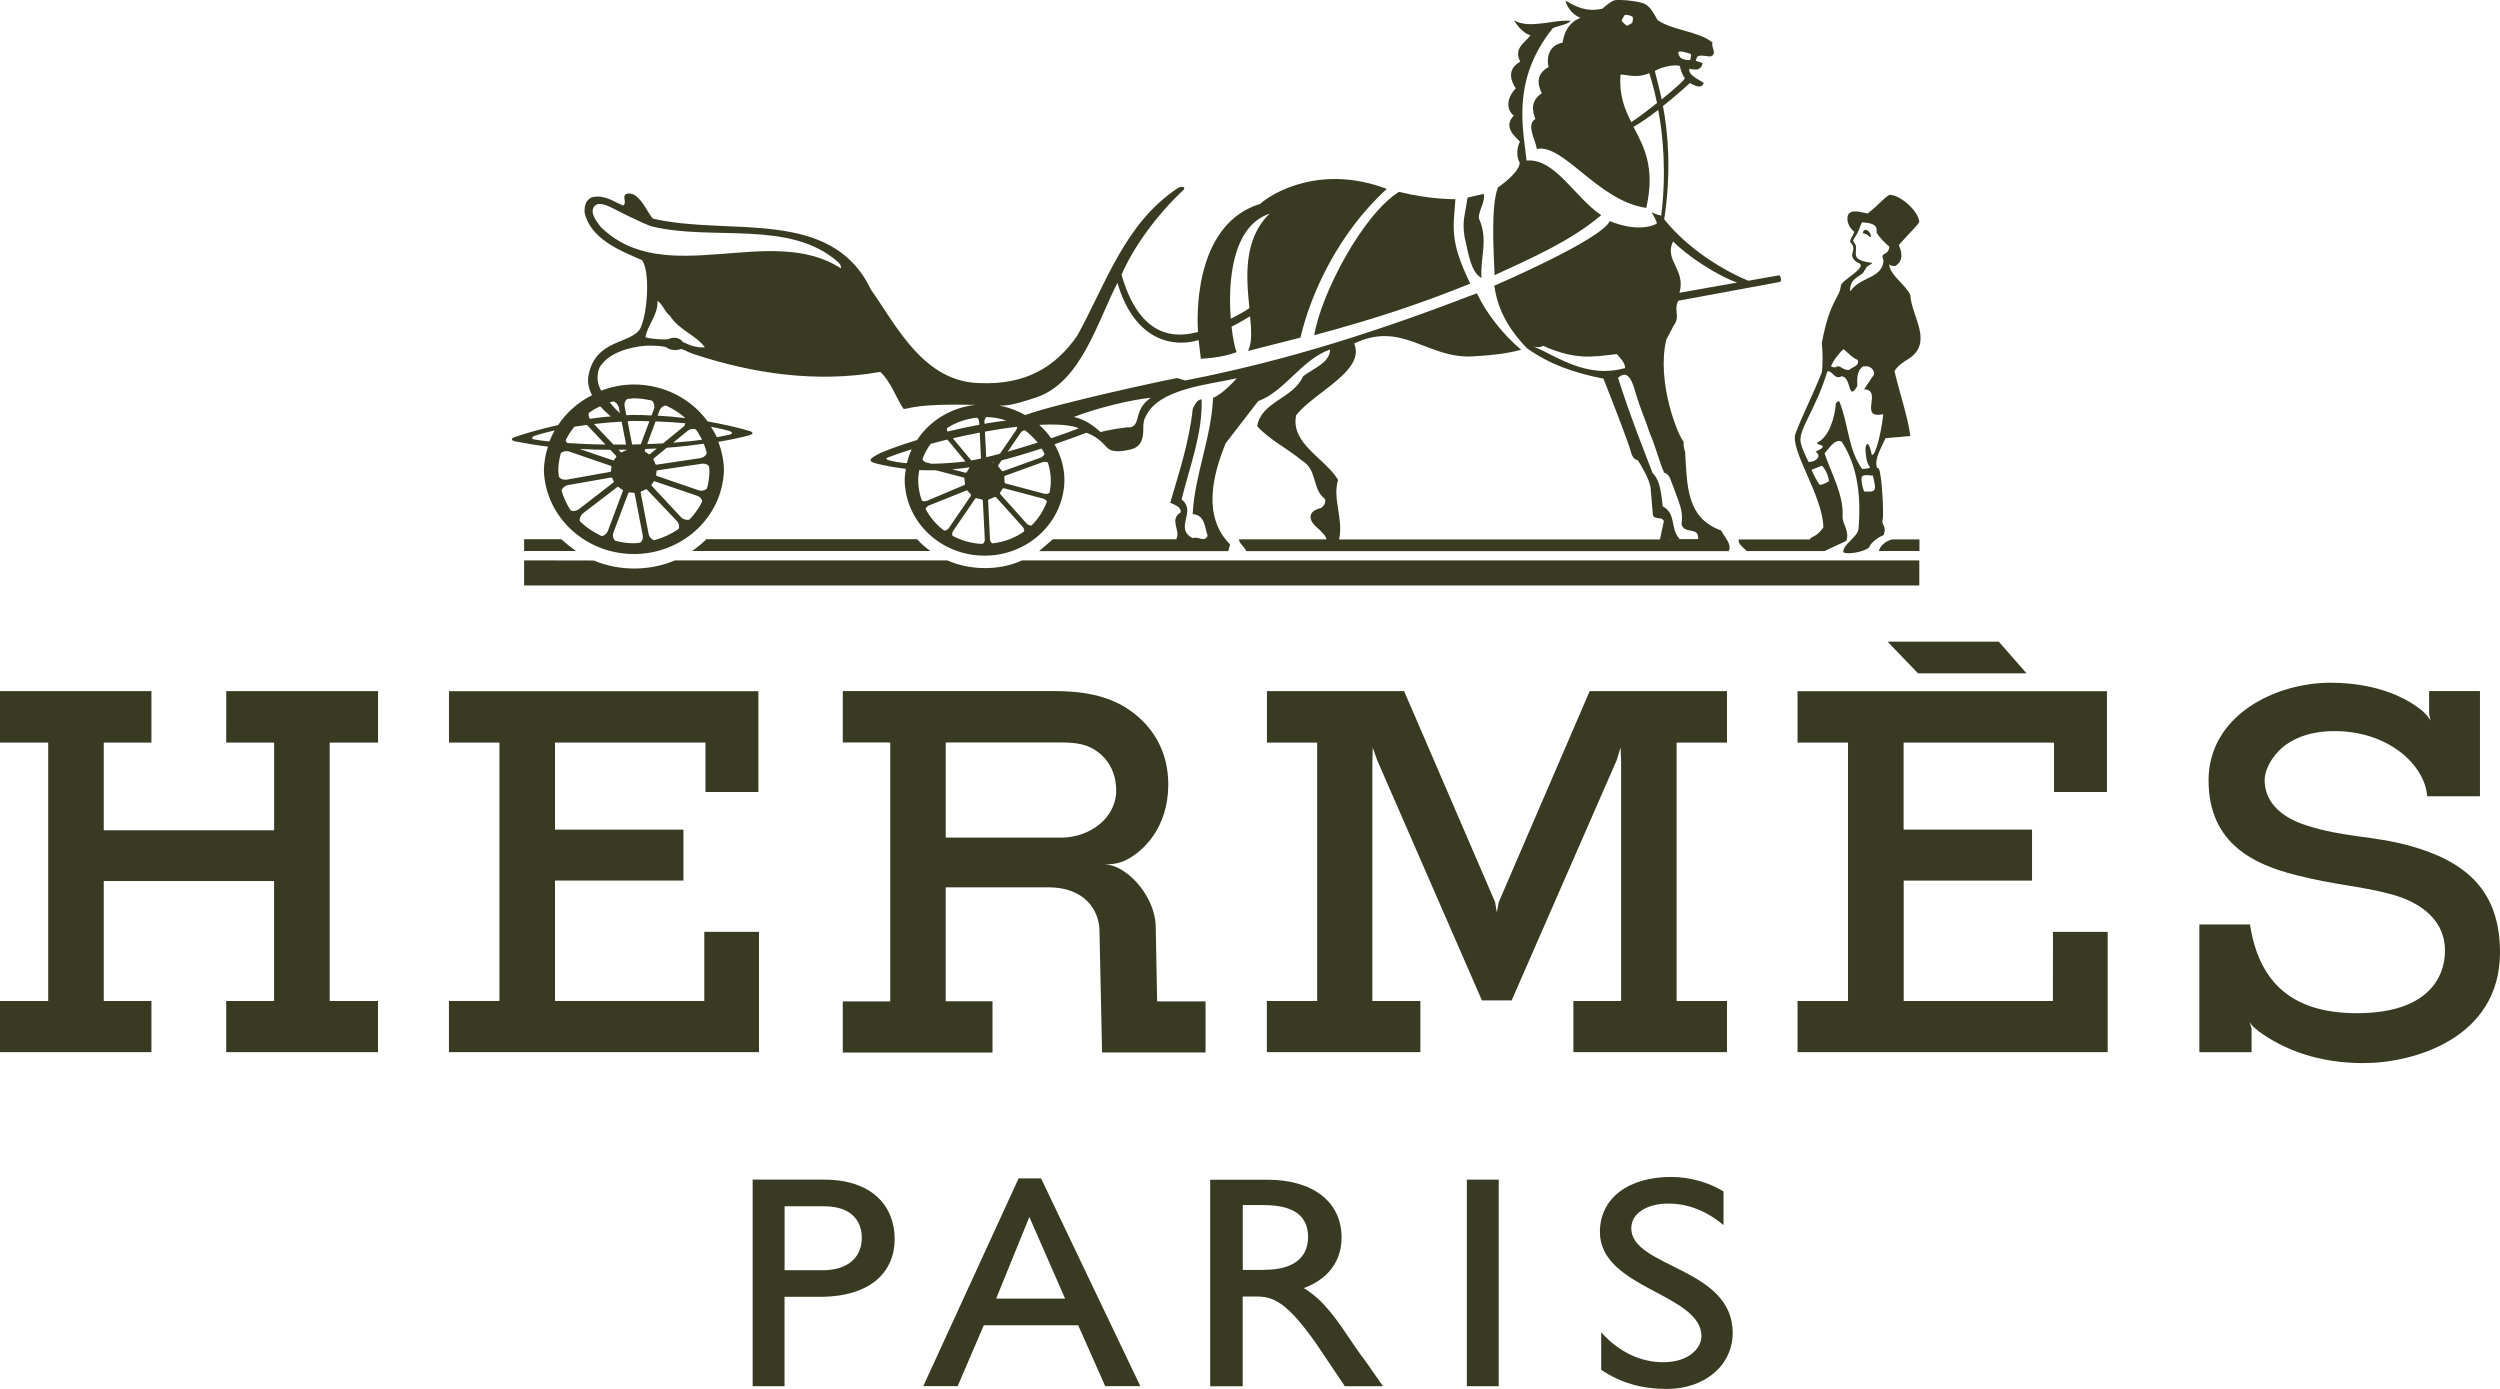 <svg xmlns="http://www.w3.org/2000/svg" fill="none" viewBox="0 0 54 30" height="30" width="54">
<g clip-path="url(#clip0_2434_3460)">
<path fill="#383A22" d="M26.14 25.482V29.943H26.842V28.005H27.136C27.495 28.005 27.788 28.11 28.432 29.025L29.048 29.942H29.873L29.511 29.424C29.42 29.304 29.333 29.183 29.249 29.059C28.876 28.504 28.604 28.09 28.161 27.822C28.683 27.633 28.978 27.245 28.978 26.73C28.978 25.959 28.361 25.482 27.373 25.482H26.14ZM26.844 26.03H27.294C27.976 26.03 28.246 26.285 28.254 26.703C28.26 27.078 28.047 27.429 27.294 27.429L27.293 27.43H26.844V26.03Z"></path>
<path fill="#383A22" d="M22.002 25.453L19.943 29.94H20.686L21.25 28.626H23.289L23.872 29.94H24.631L22.487 25.453H22.003H22.002ZM22.234 26.287L23.006 28.05H21.517L22.234 26.287Z"></path>
<path fill="#383A22" d="M16.257 25.48V29.942H16.946V28.011H17.709C18.82 28.011 19.325 27.463 19.325 26.762C19.325 26.061 18.847 25.48 17.799 25.48H16.256H16.257ZM16.947 26.056H17.802C18.427 26.056 18.615 26.409 18.615 26.735C18.615 27.181 18.287 27.437 17.774 27.437H16.947V26.056Z"></path>
<path fill="#383A22" d="M35.236 26.527C35.236 26.212 35.571 25.997 36.037 25.997C36.381 25.997 36.799 26.102 37.228 26.462V25.734C36.888 25.532 36.497 25.424 36.097 25.422C35.167 25.422 34.558 25.885 34.558 26.612C34.558 27.835 36.751 27.94 36.751 28.863C36.751 29.11 36.491 29.424 35.925 29.424C35.426 29.424 34.959 29.194 34.586 28.778V29.589C35.011 29.87 35.455 30.001 36.006 30.001C36.824 30.001 37.426 29.49 37.426 28.791C37.429 27.372 35.235 27.385 35.235 26.527L35.236 26.527Z"></path>
<path fill="#383A22" d="M31.684 25.48H32.372V29.942H31.684V25.48Z"></path>
<path fill="#383A22" d="M33.985 21.621V22.726H37.303V21.621H36.215V16.04H37.303V14.929H34.337L32.373 19.486L32.332 19.709L32.293 19.482L30.329 14.929H27.366V16.04H28.451V21.621H27.364V22.726H30.68V21.621H29.643V16.489L29.651 16.15L29.747 16.42L32.009 21.608H32.652L34.921 16.419L35.004 16.145L35.016 16.453V21.621"></path>
<path fill="#383A22" d="M52.043 18.267C51.225 18.044 50.648 18.095 49.816 17.828C49.065 17.587 48.916 17.145 48.916 16.851C48.916 16.558 49.248 15.792 50.428 15.792C51.608 15.792 52.383 16.541 52.427 17.2L52.432 17.197V17.2H53.567V14.927H52.469V15.422L52.503 15.576C52.495 15.553 52.465 15.491 52.349 15.381C52.347 15.379 52.347 15.377 52.347 15.375C51.999 15.075 51.336 14.747 50.338 14.747C49.129 14.747 47.705 15.466 47.705 16.855C47.705 18.245 48.725 18.682 49.59 18.901C50.457 19.122 50.899 19.122 51.623 19.309C52.344 19.497 52.812 19.914 52.812 20.532C52.812 21.117 52.436 21.885 50.909 21.885C49.382 21.885 48.775 21.094 48.598 19.963L48.586 19.968H47.506V22.727H48.634V22.211L48.631 22.207L48.59 22.071C48.59 22.071 48.631 22.163 48.759 22.249L48.77 22.264C49.341 22.684 50.091 22.963 51.052 22.963C52.124 22.963 54 22.436 54 20.568C53.997 19.231 53.257 18.601 52.044 18.267L52.043 18.267Z"></path>
<path fill="#383A22" d="M40.771 13.86L41.43 14.544H43.773L43.174 13.86H40.771ZM38.827 14.93V16.04H39.917V21.621H38.827V22.726H45.526V20.128H44.344L44.343 21.621H41.12V19.021H43.892V17.92H41.118V16.04H44.367V17.107H45.51V14.93H38.827Z"></path>
<path fill="#383A22" d="M16.394 20.128H15.213V21.621H11.988V19.02H14.762V17.92H11.988V16.039H15.238V17.107H16.381V14.93H9.698V16.04H10.788V21.621H9.697V22.726H16.394"></path>
<path fill="#383A22" d="M4.886 16.04H5.921V17.934H2.241V16.04H3.271V14.929H0V16.04H1.041V21.621H0V22.726H3.271V21.621H2.241V19.031H5.92V21.621H4.886V22.726H8.165V21.621H7.121V16.04H8.166V14.929H4.887"></path>
<path fill="#383A22" d="M18.204 14.926V16.037H19.229V21.63H18.204V22.735H21.438V21.628H20.427V19.166H22.663C23.434 19.174 23.732 19.66 23.748 20.078L23.805 22.733H26.04V21.63H24.994L24.964 20.028C24.964 19.571 24.645 19.031 24.207 18.777C24.101 18.715 23.981 18.677 23.856 18.667C23.963 18.673 24.106 18.666 24.241 18.611C24.246 18.61 24.251 18.608 24.255 18.608C24.698 18.419 25.235 17.871 25.235 16.944C25.235 16.26 24.928 15.707 24.406 15.343C23.918 15.004 23.338 14.927 22.76 14.927H18.206L18.204 14.926ZM20.428 16.037H22.771C23.014 16.037 23.317 16.029 23.552 16.144C23.84 16.284 24.11 16.586 24.11 17.08C24.11 17.65 23.564 18.094 22.904 18.094V18.092H20.428V16.037Z"></path>
<path fill="#383A22" d="M19.808 11.646H15.256C15.241 11.676 15.033 11.848 14.948 11.902H20.098C19.991 11.828 19.894 11.742 19.808 11.646H19.808Z"></path>
<path fill="#383A22" d="M11.321 12.646H41.457V12.105H22.075C21.58 12.332 20.951 12.321 20.462 12.105H14.577C14.021 12.339 13.381 12.338 12.824 12.107L11.321 12.104V12.646Z"></path>
<path fill="#383A22" d="M41.462 11.651H40.879C40.717 11.681 40.598 11.812 40.584 11.902H41.46V11.65H41.461L41.462 11.651Z"></path>
<path fill="#383A22" d="M11.321 11.646V11.902H12.44C12.329 11.821 12.223 11.736 12.121 11.646H11.321Z"></path>
<path fill="#383A22" d="M34.995 -8.43908e-05C34.935 -0.001 34.889 -8.43911e-05 34.867 0.008C34.778 0.037 34.608 0.19 34.608 0.19C34.262 0.26 34.053 0.152 33.814 0.013C33.814 0.013 33.865 0.275 34.138 0.386C33.896 0.481 33.79 0.676 33.751 0.921C33.419 0.986 33.407 1.302 33.45 1.446C33.179 1.601 33.205 1.808 33.302 2.016C33.059 2.172 33.095 2.398 33.164 2.57C32.96 2.69 33.165 3.022 33.197 3.217C33.781 3.102 34.511 4.338 35.56 4.491C35.757 3.608 35.51 3.176 35.283 2.739C35.454 2.644 35.638 2.512 35.818 2.374C35.923 2.933 35.998 3.742 35.881 4.667C35.873 4.66 35.866 4.654 35.861 4.647C35.795 4.647 35.729 4.604 35.675 4.584C35.686 4.613 35.807 4.798 35.783 4.832C35.783 4.832 35.443 5.048 34.77 4.776C34.59 5.179 32.277 6.171 32.277 6.171C32.364 6.783 32.667 7.19 32.98 7.521C33.477 7.874 34.007 8.055 34.634 8.179C34.765 8.505 35.189 9.589 35.228 9.763C35.271 9.937 35.372 9.938 35.372 9.938C35.433 10.016 35.63 10.361 35.652 10.527L35.701 11.111C35.722 11.244 35.904 11.144 35.939 11.258L35.855 11.652L28.925 11.653C29.022 11.188 28.775 10.781 28.903 10.366C28.625 9.901 27.869 9.581 27.997 8.97C28.365 8.484 29.507 8.009 29.249 7.421C30.287 6.917 30.834 7.759 31.818 7.697C32.16 7.679 32.544 7.643 32.857 7.554C32.469 7.232 32.097 6.758 31.901 6.334C29.84 7.129 27.836 7.784 25.601 8.218L25.428 8.166C25.259 8.191 22.797 8.722 22.144 8.966C21.973 8.867 21.785 8.798 21.589 8.761H21.646C21.854 8.761 22.175 8.653 22.401 8.578C23.357 8.243 23.708 6.939 24.137 6.109C24.513 7.399 25.385 7.505 25.89 7.345L25.938 7.749C25.938 7.749 26.379 7.735 26.711 7.607C26.677 7.53 26.632 7.325 26.601 7.056C26.802 6.956 26.911 6.883 27.002 6.832C27.03 7.138 27.049 7.427 26.953 7.582L28.09 7.292C28.309 6.349 28.904 5.038 29.955 4.081C28.544 3.543 27.488 4.159 27.219 4.404C25.891 4.811 25.837 6.567 25.877 7.172C25.647 7.216 24.682 7.537 24.225 5.934C24.491 5.319 24.997 4.634 25.564 4.101C25.613 4.061 25.555 3.998 25.441 4.063C24.301 4.813 23.884 6.133 23.271 7.248C22.791 7.94 22.142 8.315 21.17 8.275C19.955 8.257 19.367 7.043 18.812 6.255C17.959 4.464 15.752 5.106 14.111 4.724C14.02 4.679 13.838 4.161 13.577 4.18C13.391 4.194 13.565 4.378 13.459 4.439C13.253 4.357 13.08 4.212 12.822 4.253C12.66 4.285 12.616 4.449 12.628 4.595C12.757 5.163 13.394 5.413 13.869 5.62C14.051 5.881 13.983 6.783 13.831 7.093C13.635 7.438 12.866 7.314 12.712 8.105C12.682 8.266 12.72 8.405 12.788 8.536C12.489 8.686 12.237 8.909 12.055 9.181C11.728 9.256 11.409 9.341 11.111 9.443C11.033 9.47 11.034 9.513 11.136 9.535C11.364 9.58 11.599 9.618 11.836 9.647C11.781 9.816 11.751 9.991 11.748 10.168C11.787 11.197 12.689 12.002 13.762 11.966C14.782 11.931 15.6 11.147 15.637 10.17C15.637 9.95 15.59 9.74 15.516 9.543C15.74 9.506 15.96 9.462 16.177 9.404C16.278 9.377 16.273 9.333 16.193 9.31C15.905 9.225 15.598 9.159 15.285 9.103C14.923 8.604 14.329 8.305 13.694 8.305C13.443 8.305 13.207 8.354 12.989 8.437C12.986 8.435 12.983 8.431 12.981 8.429C12.891 8.274 12.882 8.087 12.957 7.925C13.155 7.616 13.594 7.496 13.955 7.467C14.075 7.461 14.366 7.473 14.398 7.506C14.469 7.56 14.59 7.581 14.719 7.537C14.843 7.582 14.875 7.617 15.016 7.659C16.256 8.064 17.627 8.278 19.014 8.033C19.231 8.23 19.351 8.576 19.503 8.814C19.544 8.874 19.591 8.769 20.275 8.746C20.516 8.737 20.812 8.739 21.07 8.745C20.538 8.804 20.08 9.09 19.809 9.504C19.382 9.635 19.052 9.759 18.928 9.831C18.776 9.918 18.748 9.967 18.928 10.012C19.146 10.067 19.357 10.102 19.567 10.127C19.553 10.21 19.541 10.294 19.541 10.38C19.56 11.294 20.347 12.02 21.3 12.002C22.227 11.985 22.974 11.269 22.992 10.38C22.992 10.095 22.91 9.83 22.778 9.596C22.996 9.521 23.223 9.439 23.466 9.348C23.654 9.414 23.782 9.521 23.916 9.671C24.026 9.789 24.274 9.743 24.421 9.709C24.66 9.649 24.696 9.466 24.695 9.259C24.695 9.164 24.7 9.072 24.747 8.996C25.026 8.386 26.143 8.305 26.715 8.17C26.715 8.17 26.415 8.515 26.203 8.592C26.16 9.482 25.804 10.257 25.762 11.106C26.032 11.117 26.021 11.407 26.086 11.572C26.011 11.728 25.88 11.572 25.762 11.625C25.351 11.407 25.858 11.056 25.523 10.787C25.696 10.074 25.978 9.379 25.955 8.624C25.848 8.635 25.806 8.749 25.763 8.831C25.687 9.546 25.47 10.198 25.277 10.86C25.363 10.901 25.514 10.942 25.504 11.066C25.244 11.222 25.514 11.471 25.406 11.648H22.741L22.445 11.904H26.531L26.57 11.759C25.968 11.159 26.195 10.259 26.474 9.576L27.175 8.666C27.758 8.449 28.115 7.766 28.73 7.548C28.73 7.839 28.351 7.964 28.146 8.129C27.931 8.615 27.251 8.666 27.154 9.204C27.412 9.494 27.799 9.68 28.124 9.95C28.459 10.147 28.338 10.56 28.609 10.767C28.653 10.83 28.609 10.922 28.532 10.974C28.248 11.039 28.257 11.224 28.429 11.377C28.538 11.474 28.663 11.601 28.649 11.65H26.763C26.763 11.732 26.84 11.763 26.923 11.904H37.339C37.418 11.763 37.247 11.596 37.175 11.458C36.439 11.191 36.443 10.525 36.4 9.79C36.408 9.76 36.358 9.689 36.366 9.538C36.257 9.439 35.772 8.259 35.992 7.336L36.152 7.033C36.303 6.825 36.143 6.713 36.25 6.496L38.446 6.09C38.485 6.071 38.473 5.984 38.432 5.946L37.766 6.064C37.236 5.85 36.459 5.378 35.947 4.737C36.106 3.697 36.027 2.854 35.92 2.291C36.241 2.036 36.502 1.794 36.502 1.794C36.724 1.922 36.771 1.862 36.802 1.793C36.766 1.754 36.439 1.621 36.493 1.484C36.7 1.536 36.746 1.475 36.779 1.364L36.632 1.314H36.627L36.652 1.24C36.694 1.157 36.889 1.235 36.964 1.215C37.095 1.138 36.949 1.022 36.992 0.919C36.687 0.671 36.136 0.664 35.803 0.433C35.7 0.249 35.657 0.171 35.55 0.097C35.466 0.04 35.172 0.002 34.993 -0.001L34.995 -8.43908e-05ZM35.125 0.321C35.174 0.322 35.238 0.345 35.259 0.359C35.285 0.377 35.263 0.453 35.261 0.479C35.261 0.504 35.142 0.558 35.142 0.558C35.142 0.558 35.03 0.475 35.032 0.45L35.026 0.449C35.045 0.406 35.066 0.365 35.09 0.326C35.094 0.324 35.1 0.324 35.105 0.323C35.112 0.322 35.118 0.322 35.125 0.322V0.321ZM36.288 1.113C36.344 1.106 36.456 1.147 36.505 1.159C36.538 1.167 36.526 1.234 36.509 1.294C36.428 1.311 36.3 1.268 36.283 1.226C36.26 1.182 36.228 1.135 36.272 1.115C36.277 1.114 36.282 1.113 36.288 1.113H36.288ZM36.169 1.413C36.212 1.411 36.252 1.414 36.284 1.423C36.3 1.511 36.337 1.612 36.391 1.687C36.39 1.728 36.159 1.931 35.893 2.147C35.827 1.835 35.761 1.621 35.745 1.535C35.827 1.478 36.018 1.418 36.169 1.413V1.413ZM35.624 1.58C35.624 1.58 35.708 1.824 35.792 2.225C35.588 2.387 35.378 2.546 35.237 2.639C35.09 2.354 34.971 2.052 35.002 1.611C35.144 1.609 35.351 1.699 35.624 1.58ZM12.96 4.405C13.037 4.407 13.126 4.446 13.186 4.473C13.268 4.514 13.915 4.848 14.091 4.894C15.398 5.206 17.049 4.746 18.085 5.646C18.136 5.691 18.174 5.734 18.163 5.797C16.642 4.804 14.352 6.272 12.971 4.896C12.874 4.771 12.731 4.582 12.841 4.452C12.872 4.416 12.914 4.404 12.961 4.405H12.96ZM27.425 4.614C26.848 5.17 26.92 6.002 26.988 6.656C26.855 6.75 26.691 6.826 26.585 6.884C26.522 6.081 26.612 4.884 27.426 4.614H27.425ZM36.139 5.215C36.42 5.51 37.093 5.957 37.523 6.103L36.277 6.324C36.419 5.818 35.938 5.625 36.139 5.215ZM14.2 6.5H14.201C14.309 6.562 14.351 6.728 14.471 6.821C14.665 7.131 15.032 7.235 15.226 7.503C15.161 7.508 15.094 7.503 15.03 7.489C14.903 7.465 14.854 7.43 14.747 7.385C14.691 7.297 14.55 7.267 14.438 7.325C14.35 7.34 14.104 7.328 13.942 7.287C13.973 7.037 14.223 6.8 14.2 6.5ZM33.331 7.47C34.038 7.782 34.395 7.71 34.924 7.648C34.999 7.742 35.102 7.828 35.102 7.951C34.455 8.127 33.952 7.9 33.369 7.598L33.371 7.597C32.924 7.382 33.202 7.562 33.331 7.469V7.47ZM35.087 8.093C35.181 8.095 35.26 8.218 35.332 8.499C35.431 8.827 35.552 9.099 35.642 9.373C35.763 9.649 35.854 10.017 35.946 10.21C35.946 10.21 36.028 10.224 36.073 10.329C36.3 10.936 36.359 11.034 36.321 11.323C36.375 11.55 36.709 11.365 36.678 11.645H35.971L36.282 11.643C36.068 11.425 36.219 11.102 35.916 10.937C35.874 10.608 35.855 10.375 35.697 10.219C35.572 9.892 35.208 8.983 34.95 8.163C34.999 8.117 35.045 8.092 35.087 8.093ZM24.856 8.593C24.474 8.857 24.654 9.168 24.418 9.23C24.331 9.218 23.851 9.302 23.775 9.335C23.613 9.19 23.448 9.069 23.199 9.005C23.673 8.819 24.424 8.634 24.856 8.592V8.593ZM13.672 8.604C13.678 8.604 13.683 8.604 13.689 8.604C13.825 8.604 13.955 8.624 14.082 8.654V8.655C14.111 8.675 14.15 8.756 14.127 8.831L14.073 8.974C13.929 8.967 13.785 8.96 13.641 8.962C13.603 8.962 13.567 8.969 13.529 8.969L13.492 8.778C13.478 8.689 13.521 8.632 13.553 8.618C13.595 8.615 13.633 8.607 13.673 8.605L13.672 8.604ZM13.246 8.67C13.281 8.673 13.349 8.725 13.367 8.802L13.39 8.923C13.31 8.853 13.237 8.775 13.17 8.693L13.246 8.67ZM14.383 8.76C14.383 8.76 14.387 8.761 14.389 8.761C14.541 8.831 14.682 8.921 14.804 9.031C14.605 9.006 14.405 8.989 14.205 8.978L14.245 8.87C14.277 8.79 14.345 8.76 14.382 8.76L14.383 8.76ZM12.962 8.775C13.029 8.849 13.106 8.922 13.191 8.994C13.039 9.007 12.887 9.024 12.739 9.046C12.707 8.987 12.706 8.934 12.723 8.914C12.797 8.862 12.877 8.815 12.962 8.775V8.775ZM21.257 9.005C21.257 9.005 21.264 9.005 21.268 9.005L21.286 9.007H21.25C21.25 9.007 21.255 9.005 21.256 9.005H21.257ZM21.311 9.008C21.461 9.012 21.602 9.039 21.735 9.083C21.579 9.102 21.424 9.126 21.265 9.153L21.264 9.101C21.263 9.069 21.286 9.014 21.311 9.008ZM21.101 9.022H21.103C21.127 9.031 21.149 9.079 21.149 9.108L21.154 9.174C20.919 9.218 20.688 9.267 20.468 9.321C20.453 9.293 20.447 9.259 20.458 9.245C20.646 9.123 20.866 9.047 21.101 9.022ZM13.645 9.092C13.774 9.092 13.901 9.096 14.027 9.099L13.841 9.596H13.839C13.777 9.598 13.718 9.601 13.657 9.602H13.654L13.556 9.099C13.587 9.098 13.615 9.094 13.645 9.092ZM14.161 9.102C14.384 9.11 14.601 9.123 14.804 9.143C14.795 9.169 14.786 9.196 14.765 9.217H14.763L14.323 9.576C14.21 9.584 14.096 9.588 13.98 9.592L14.161 9.101L14.161 9.102ZM13.427 9.107L13.523 9.602C13.433 9.603 13.343 9.603 13.251 9.602L12.829 9.159C13.024 9.136 13.221 9.119 13.427 9.107ZM22.649 9.17C22.927 9.166 23.153 9.19 23.301 9.249C23.219 9.286 23 9.368 22.705 9.467C22.631 9.361 22.545 9.263 22.448 9.177C22.517 9.174 22.584 9.171 22.648 9.17H22.649ZM12.679 9.18L13.078 9.602C12.79 9.6 12.512 9.586 12.248 9.569C12.228 9.542 12.216 9.517 12.222 9.502C12.273 9.399 12.335 9.306 12.406 9.217C12.494 9.202 12.587 9.19 12.679 9.179V9.18ZM21.973 9.218C21.97 9.241 21.964 9.263 21.953 9.284L21.599 9.8C21.494 9.829 21.398 9.854 21.302 9.876L21.275 9.323C21.515 9.28 21.749 9.243 21.973 9.218ZM15.357 9.219C15.504 9.246 15.639 9.275 15.753 9.308L15.755 9.31C15.816 9.328 15.837 9.367 15.759 9.388C15.678 9.408 15.577 9.424 15.484 9.444C15.449 9.364 15.402 9.292 15.357 9.219ZM14.965 9.263C15 9.262 15.026 9.272 15.036 9.284H15.037C15.086 9.352 15.125 9.424 15.163 9.498C14.967 9.526 14.758 9.546 14.539 9.562L14.85 9.308C14.888 9.278 14.932 9.265 14.965 9.263ZM22.129 9.296C22.133 9.296 22.137 9.296 22.14 9.296C22.242 9.373 22.335 9.462 22.414 9.561C22.203 9.629 21.983 9.693 21.766 9.756L22.049 9.344C22.062 9.322 22.102 9.297 22.13 9.295L22.129 9.296ZM11.98 9.297C11.937 9.375 11.899 9.454 11.867 9.536C11.756 9.524 11.64 9.511 11.546 9.493C11.466 9.479 11.486 9.437 11.546 9.415C11.669 9.373 11.816 9.334 11.98 9.297V9.297ZM21.163 9.344L21.189 9.904C21.111 9.922 21.047 9.934 20.98 9.945L20.582 9.467C20.774 9.422 20.969 9.381 21.163 9.344ZM20.462 9.493L20.853 9.967L20.835 9.97C20.581 9.999 20.344 10.014 20.12 10.017L20.003 9.987V9.989C19.972 9.98 19.925 9.94 19.926 9.914C19.971 9.797 20.028 9.687 20.102 9.588C20.219 9.555 20.342 9.524 20.463 9.494L20.462 9.493ZM15.202 9.584C15.228 9.648 15.247 9.713 15.265 9.78C15.264 9.817 15.211 9.88 15.13 9.895L14.183 10.037C14.171 10.039 14.16 10.033 14.155 10.023C14.145 9.991 14.132 9.961 14.116 9.932C14.108 9.922 14.111 9.912 14.12 9.903L14.402 9.671C14.671 9.652 14.938 9.622 15.202 9.585V9.584ZM14.188 9.687L14.04 9.807C14.032 9.814 14.019 9.817 14.009 9.809C13.988 9.791 13.965 9.774 13.939 9.761C13.927 9.755 13.924 9.746 13.928 9.733L13.94 9.698L14.188 9.687ZM22.497 9.687C22.52 9.724 22.543 9.761 22.561 9.799C22.561 9.825 22.518 9.867 22.489 9.878L22.544 9.861L21.665 10.178C21.656 10.181 21.642 10.171 21.636 10.164C21.617 10.138 21.596 10.114 21.574 10.09C21.564 10.083 21.556 10.061 21.56 10.052L21.636 9.943C21.904 9.875 22.191 9.788 22.497 9.688L22.497 9.687ZM12.525 9.698C12.743 9.71 12.964 9.716 13.183 9.716L13.304 9.843C13.312 9.851 13.316 9.868 13.309 9.877C13.289 9.9 13.281 9.907 13.266 9.934C13.261 9.945 13.247 9.946 13.234 9.942L12.525 9.699V9.698ZM19.693 9.704C19.648 9.8 19.614 9.901 19.588 10.005C19.455 9.995 19.325 9.974 19.197 9.942V9.941C19.12 9.918 19.139 9.896 19.185 9.878C19.339 9.819 19.512 9.761 19.694 9.705L19.693 9.704ZM13.533 9.713V9.714C13.533 9.714 13.532 9.723 13.528 9.725C13.495 9.736 13.463 9.751 13.435 9.769C13.424 9.776 13.412 9.771 13.405 9.763L13.36 9.716C13.417 9.715 13.477 9.716 13.534 9.713L13.533 9.713ZM12.222 9.745C12.246 9.743 12.271 9.747 12.296 9.754L13.19 10.061C13.2 10.063 13.211 10.075 13.208 10.085C13.202 10.114 13.199 10.142 13.199 10.17C13.199 10.182 13.19 10.188 13.178 10.193L12.243 10.36C12.151 10.372 12.087 10.329 12.073 10.3C12.07 10.255 12.059 10.213 12.059 10.168C12.059 10.038 12.08 9.913 12.113 9.791C12.125 9.771 12.17 9.749 12.222 9.745H12.222ZM22.556 9.975C22.585 9.973 22.62 9.979 22.635 9.992C22.672 10.115 22.698 10.243 22.698 10.377C22.698 10.467 22.687 10.558 22.67 10.644C22.654 10.665 22.592 10.673 22.561 10.666L21.713 10.44C21.703 10.438 21.698 10.422 21.698 10.411V10.387C21.698 10.387 21.697 10.386 21.697 10.386V10.359C21.697 10.359 21.696 10.356 21.695 10.355V10.341C21.695 10.341 21.695 10.338 21.694 10.337V10.326C21.694 10.326 21.693 10.326 21.692 10.325V10.316C21.69 10.306 21.695 10.282 21.705 10.278L22.53 9.98C22.537 9.977 22.546 9.976 22.556 9.976V9.975ZM21.472 9.987L21.469 9.991C21.464 9.999 21.445 9.999 21.434 9.995L21.472 9.986V9.987ZM15.171 10.015C15.255 10.011 15.307 10.05 15.316 10.078C15.318 10.108 15.324 10.139 15.324 10.169C15.324 10.299 15.304 10.424 15.272 10.546H15.271C15.258 10.574 15.177 10.617 15.094 10.591L14.19 10.281C14.18 10.278 14.17 10.266 14.172 10.255C14.177 10.226 14.18 10.212 14.18 10.181C14.18 10.17 14.192 10.164 14.203 10.159L15.155 10.017C15.161 10.017 15.166 10.016 15.171 10.016L15.171 10.015ZM20.941 10.094C20.94 10.099 20.941 10.104 20.939 10.108C20.92 10.134 20.903 10.161 20.888 10.189C20.883 10.199 20.864 10.213 20.853 10.211L20.567 10.137C20.689 10.125 20.813 10.115 20.941 10.094ZM19.858 10.154C19.974 10.16 20.093 10.159 20.212 10.157L20.819 10.316C20.827 10.318 20.833 10.335 20.833 10.345C20.833 10.368 20.838 10.427 20.845 10.453C20.845 10.464 20.836 10.473 20.827 10.477L20.017 10.82C19.987 10.831 19.93 10.831 19.912 10.811C19.861 10.672 19.835 10.527 19.833 10.38C19.833 10.302 19.843 10.228 19.856 10.155L19.859 10.153L19.858 10.154ZM13.199 10.315C13.21 10.313 13.222 10.319 13.226 10.33C13.235 10.355 13.24 10.367 13.256 10.394C13.262 10.404 13.258 10.414 13.248 10.423L12.507 10.996C12.427 11.054 12.341 11.04 12.322 11.018C12.237 10.887 12.172 10.745 12.129 10.596C12.132 10.562 12.186 10.495 12.267 10.478L13.198 10.315L13.199 10.315ZM14.13 10.395C14.135 10.393 14.141 10.395 14.146 10.398L15.054 10.707C15.148 10.742 15.172 10.813 15.164 10.841C15.094 10.979 15.003 11.107 14.895 11.221H14.892C14.863 11.238 14.77 11.232 14.712 11.174L14.079 10.495C14.071 10.488 14.068 10.473 14.076 10.463C14.093 10.445 14.107 10.426 14.117 10.404C14.12 10.399 14.124 10.395 14.13 10.394V10.395ZM13.344 10.515C13.35 10.514 13.354 10.516 13.359 10.52C13.38 10.539 13.415 10.562 13.443 10.578C13.455 10.584 13.459 10.594 13.453 10.607L13.132 11.463C13.097 11.549 13.024 11.583 12.993 11.577C12.82 11.498 12.663 11.392 12.528 11.262C12.512 11.235 12.525 11.143 12.589 11.091L13.329 10.524C13.332 10.518 13.338 10.515 13.344 10.515ZM21.678 10.545C21.678 10.545 21.681 10.545 21.682 10.545L22.535 10.771C22.562 10.778 22.605 10.806 22.615 10.831C22.542 11.026 22.431 11.206 22.281 11.349C22.258 11.363 22.199 11.333 22.178 11.311L21.602 10.668C21.594 10.662 21.6 10.645 21.606 10.636C21.621 10.614 21.636 10.591 21.647 10.567C21.652 10.558 21.666 10.547 21.677 10.544L21.678 10.545ZM13.955 10.567C13.964 10.566 13.973 10.571 13.978 10.578L14.616 11.25C14.678 11.32 14.677 11.401 14.655 11.426C14.499 11.536 14.322 11.617 14.131 11.669C14.096 11.664 14.031 11.614 14.011 11.538L13.839 10.643C13.836 10.632 13.841 10.617 13.852 10.612C13.885 10.602 13.916 10.589 13.945 10.571C13.948 10.569 13.952 10.567 13.955 10.567H13.955ZM20.884 10.592C20.892 10.594 20.902 10.602 20.907 10.608C20.921 10.625 20.941 10.649 20.96 10.668C20.97 10.676 20.979 10.697 20.974 10.705L20.488 11.416C20.471 11.441 20.418 11.467 20.393 11.46C20.225 11.335 20.089 11.177 19.994 10.995H19.992C19.992 10.97 20.036 10.931 20.063 10.919L20.876 10.594C20.876 10.594 20.881 10.592 20.884 10.593V10.592ZM13.593 10.633C13.593 10.633 13.596 10.635 13.597 10.635C13.626 10.64 13.652 10.643 13.686 10.643C13.699 10.643 13.707 10.652 13.709 10.665L13.883 11.561C13.898 11.648 13.857 11.704 13.825 11.723C13.781 11.726 13.737 11.735 13.692 11.735C13.553 11.735 13.422 11.714 13.294 11.682H13.293C13.263 11.665 13.222 11.589 13.247 11.512L13.571 10.652C13.574 10.643 13.582 10.635 13.592 10.635L13.593 10.633ZM21.494 10.736C21.502 10.736 21.509 10.736 21.514 10.74L22.093 11.383C22.114 11.407 22.133 11.458 22.119 11.48L22.118 11.481C21.923 11.621 21.688 11.709 21.433 11.737C21.408 11.73 21.386 11.681 21.384 11.651L21.343 10.805C21.342 10.796 21.358 10.787 21.368 10.783C21.389 10.776 21.449 10.753 21.473 10.739C21.478 10.736 21.486 10.735 21.494 10.735L21.494 10.736ZM21.078 10.762C21.085 10.761 21.095 10.762 21.102 10.763C21.122 10.77 21.17 10.781 21.197 10.785C21.208 10.785 21.229 10.801 21.229 10.81L21.272 11.659C21.273 11.688 21.247 11.741 21.221 11.748L21.223 11.749C20.988 11.741 20.77 11.677 20.576 11.574C20.561 11.554 20.566 11.498 20.584 11.474L21.067 10.767C21.067 10.767 21.073 10.763 21.078 10.762H21.078ZM14.85 11.268H14.851C14.851 11.268 14.851 11.27 14.85 11.271H14.848C14.848 11.271 14.848 11.269 14.85 11.268ZM20.469 11.518L20.475 11.521L20.473 11.523L20.472 11.521C20.472 11.521 20.47 11.519 20.469 11.518Z"></path>
<path fill="#383A22" d="M34.587 4.648C34.024 4.276 33.587 3.41 32.973 3.468C32.913 2.831 32.623 1.748 33.542 0.607C33.661 0.554 33.855 0.534 33.93 0.451C33.554 0.413 33.06 0.636 32.702 0.441C32.702 0.441 32.867 0.719 33.06 0.761C32.934 0.926 32.688 1.044 32.837 1.331C32.53 1.505 32.646 1.768 32.741 1.908C32.587 2.06 32.494 2.332 32.697 2.498C32.447 2.755 32.758 2.973 32.831 3.06C32.704 3.318 32.826 3.517 32.826 3.517C32.821 3.702 32.476 3.967 32.352 4.052C32.203 4.487 32.26 5.363 32.283 5.943C33.12 5.559 33.942 5.193 34.587 4.647L34.587 4.648Z"></path>
<path fill="#383A22" d="M28.388 7.24C29.726 6.879 30.649 6.572 31.758 6.126C31.297 5.181 31.398 4.907 31.437 4.303C31.437 4.303 30.873 4.31 30.219 4.144C29.442 4.624 28.536 6.342 28.388 7.239V7.24Z"></path>
<path fill="#383A22" d="M32.001 6.002C31.967 5.56 32.157 5.184 31.942 4.712C31.944 4.517 32.087 4.367 32.049 4.187L31.699 4.268C31.645 4.64 31.581 4.763 31.634 5.113C31.726 5.514 31.773 5.88 32 6.003H32.001V6.002Z"></path>
<path fill="#383A22" d="M40.269 4.973C40.236 4.999 40.225 5.035 40.251 5.041C40.302 5.05 40.33 5.066 40.387 5.117C40.418 5.133 40.411 5.086 40.403 5.06C40.372 4.988 40.306 4.945 40.27 4.973H40.269Z"></path>
<path fill="#383A22" d="M40.817 4.206C40.681 4.277 40.59 4.424 40.34 4.61C40.332 4.62 40.039 4.513 39.95 4.602C39.864 4.67 39.895 4.888 40.053 5.006C40.033 5.064 40.015 5.085 39.982 5.155C39.965 5.19 39.956 5.227 39.979 5.248C40.031 5.293 40.05 5.362 40.013 5.469C39.974 5.583 40.107 5.668 40.154 5.685C40.161 5.687 40.177 5.702 40.193 5.721C40.21 5.848 39.763 6.073 39.763 6.171C39.728 6.466 39.537 6.438 39.351 7.407C39.374 7.642 39.371 7.849 39.354 8.034C39.125 8.613 38.938 8.947 38.783 9.366C38.655 9.711 39.374 10.71 39.385 11.392C39.229 11.617 39.105 11.585 39.095 11.652H37.556C37.536 11.752 37.658 11.826 37.729 11.903H39.408L39.878 11.684C39.961 11.488 39.794 11.316 39.8 11.159C39.828 10.69 39.554 10.222 39.41 9.792C39.504 9.696 39.621 9.477 39.776 9.535C40.136 10.072 40.203 10.758 40.142 11.441C40.105 11.61 39.806 11.764 39.815 11.922C39.821 11.977 40.213 11.954 40.376 11.822C40.405 11.712 40.617 11.576 40.685 11.561C40.76 11.354 40.643 11.361 40.662 11.237C40.699 11.151 40.648 10.22 40.581 10.12C40.555 10.105 40.547 10.105 40.545 10.107C40.47 9.923 40.653 9.64 40.727 9.465L41.264 9.418C41.2 8.961 41.029 8.486 40.921 8.016C40.987 7.907 41.105 7.821 41.215 7.758C41.781 7.401 41.282 6.824 41.264 6.378C41.167 6.146 40.836 5.966 40.805 5.711C40.874 5.762 40.926 5.741 40.941 5.745C41.103 5.638 41.095 5.485 41.015 5.292C41.26 5.012 41.411 4.883 41.456 4.794C41.44 4.559 41.046 4.208 40.816 4.208L40.817 4.206ZM40.219 4.803C40.612 4.818 40.524 4.986 40.534 5.016C40.565 5.097 40.73 5.271 40.81 5.325C40.786 5.553 40.601 5.419 40.684 5.627C40.662 6.022 40.172 5.973 39.964 6.296C39.943 5.976 40.236 5.976 40.27 5.845C40.29 5.829 40.308 5.781 40.32 5.764C40.557 5.618 40.393 5.723 40.158 5.605C40.081 5.567 40.079 5.496 40.089 5.397C40.103 5.273 40.049 5.249 40.029 5.209C40.021 5.193 40.058 5.132 40.089 5.089C40.144 5.01 40.193 4.844 40.218 4.803H40.219ZM39.822 7.542L39.823 7.543C39.93 7.636 40.041 7.751 40.123 7.771C40.179 7.906 40.007 7.925 39.944 7.989C39.798 8.009 39.742 7.861 39.657 7.929C39.637 7.944 39.55 7.926 39.552 7.909C39.598 7.789 39.729 7.617 39.822 7.541L39.822 7.542ZM40.291 7.911C40.404 7.906 40.475 7.977 40.483 8.082L40.264 8.408C40.679 8.424 40.13 9.063 40.678 8.946C40.66 9.186 40.527 9.859 40.431 9.825C40.356 9.453 40.293 9.607 40.293 9.717C40.309 9.862 40.306 9.979 40.395 10.097C40.366 10.126 40.254 10.124 40.223 10.13C39.913 9.707 39.925 9.126 39.726 8.665C39.692 8.664 39.651 8.702 39.652 8.736C39.629 9.013 39.516 9.414 39.278 9.546C39.129 9.63 39.605 9.58 39.215 9.756C39.364 9.85 39.228 9.979 39.064 9.979C38.983 9.813 38.919 9.674 38.894 9.553C38.841 9.28 39.219 8.854 39.47 8.023C39.573 7.988 39.627 8.216 39.774 8.128C40.001 8.134 39.905 8.7 40.117 8.341C40.112 8.182 40.108 8.002 40.239 7.918C40.257 7.913 40.274 7.913 40.29 7.912L40.291 7.911ZM39.356 10.059C39.426 10.134 39.495 10.273 39.505 10.396C39.454 10.422 39.385 10.468 39.307 10.473C39.251 10.411 39.163 10.227 39.128 10.148L39.356 10.059V10.059ZM40.303 10.263C40.358 10.261 40.418 10.276 40.455 10.271C40.527 10.593 40.544 10.637 40.264 10.615V10.614C40.227 10.521 40.196 10.391 40.215 10.294C40.239 10.273 40.27 10.264 40.303 10.263Z"></path>
</g>
<defs>
<clipPath id="clip0_2434_3460">
<rect fill="white" height="30" width="54"></rect>
</clipPath>
</defs>
</svg>
